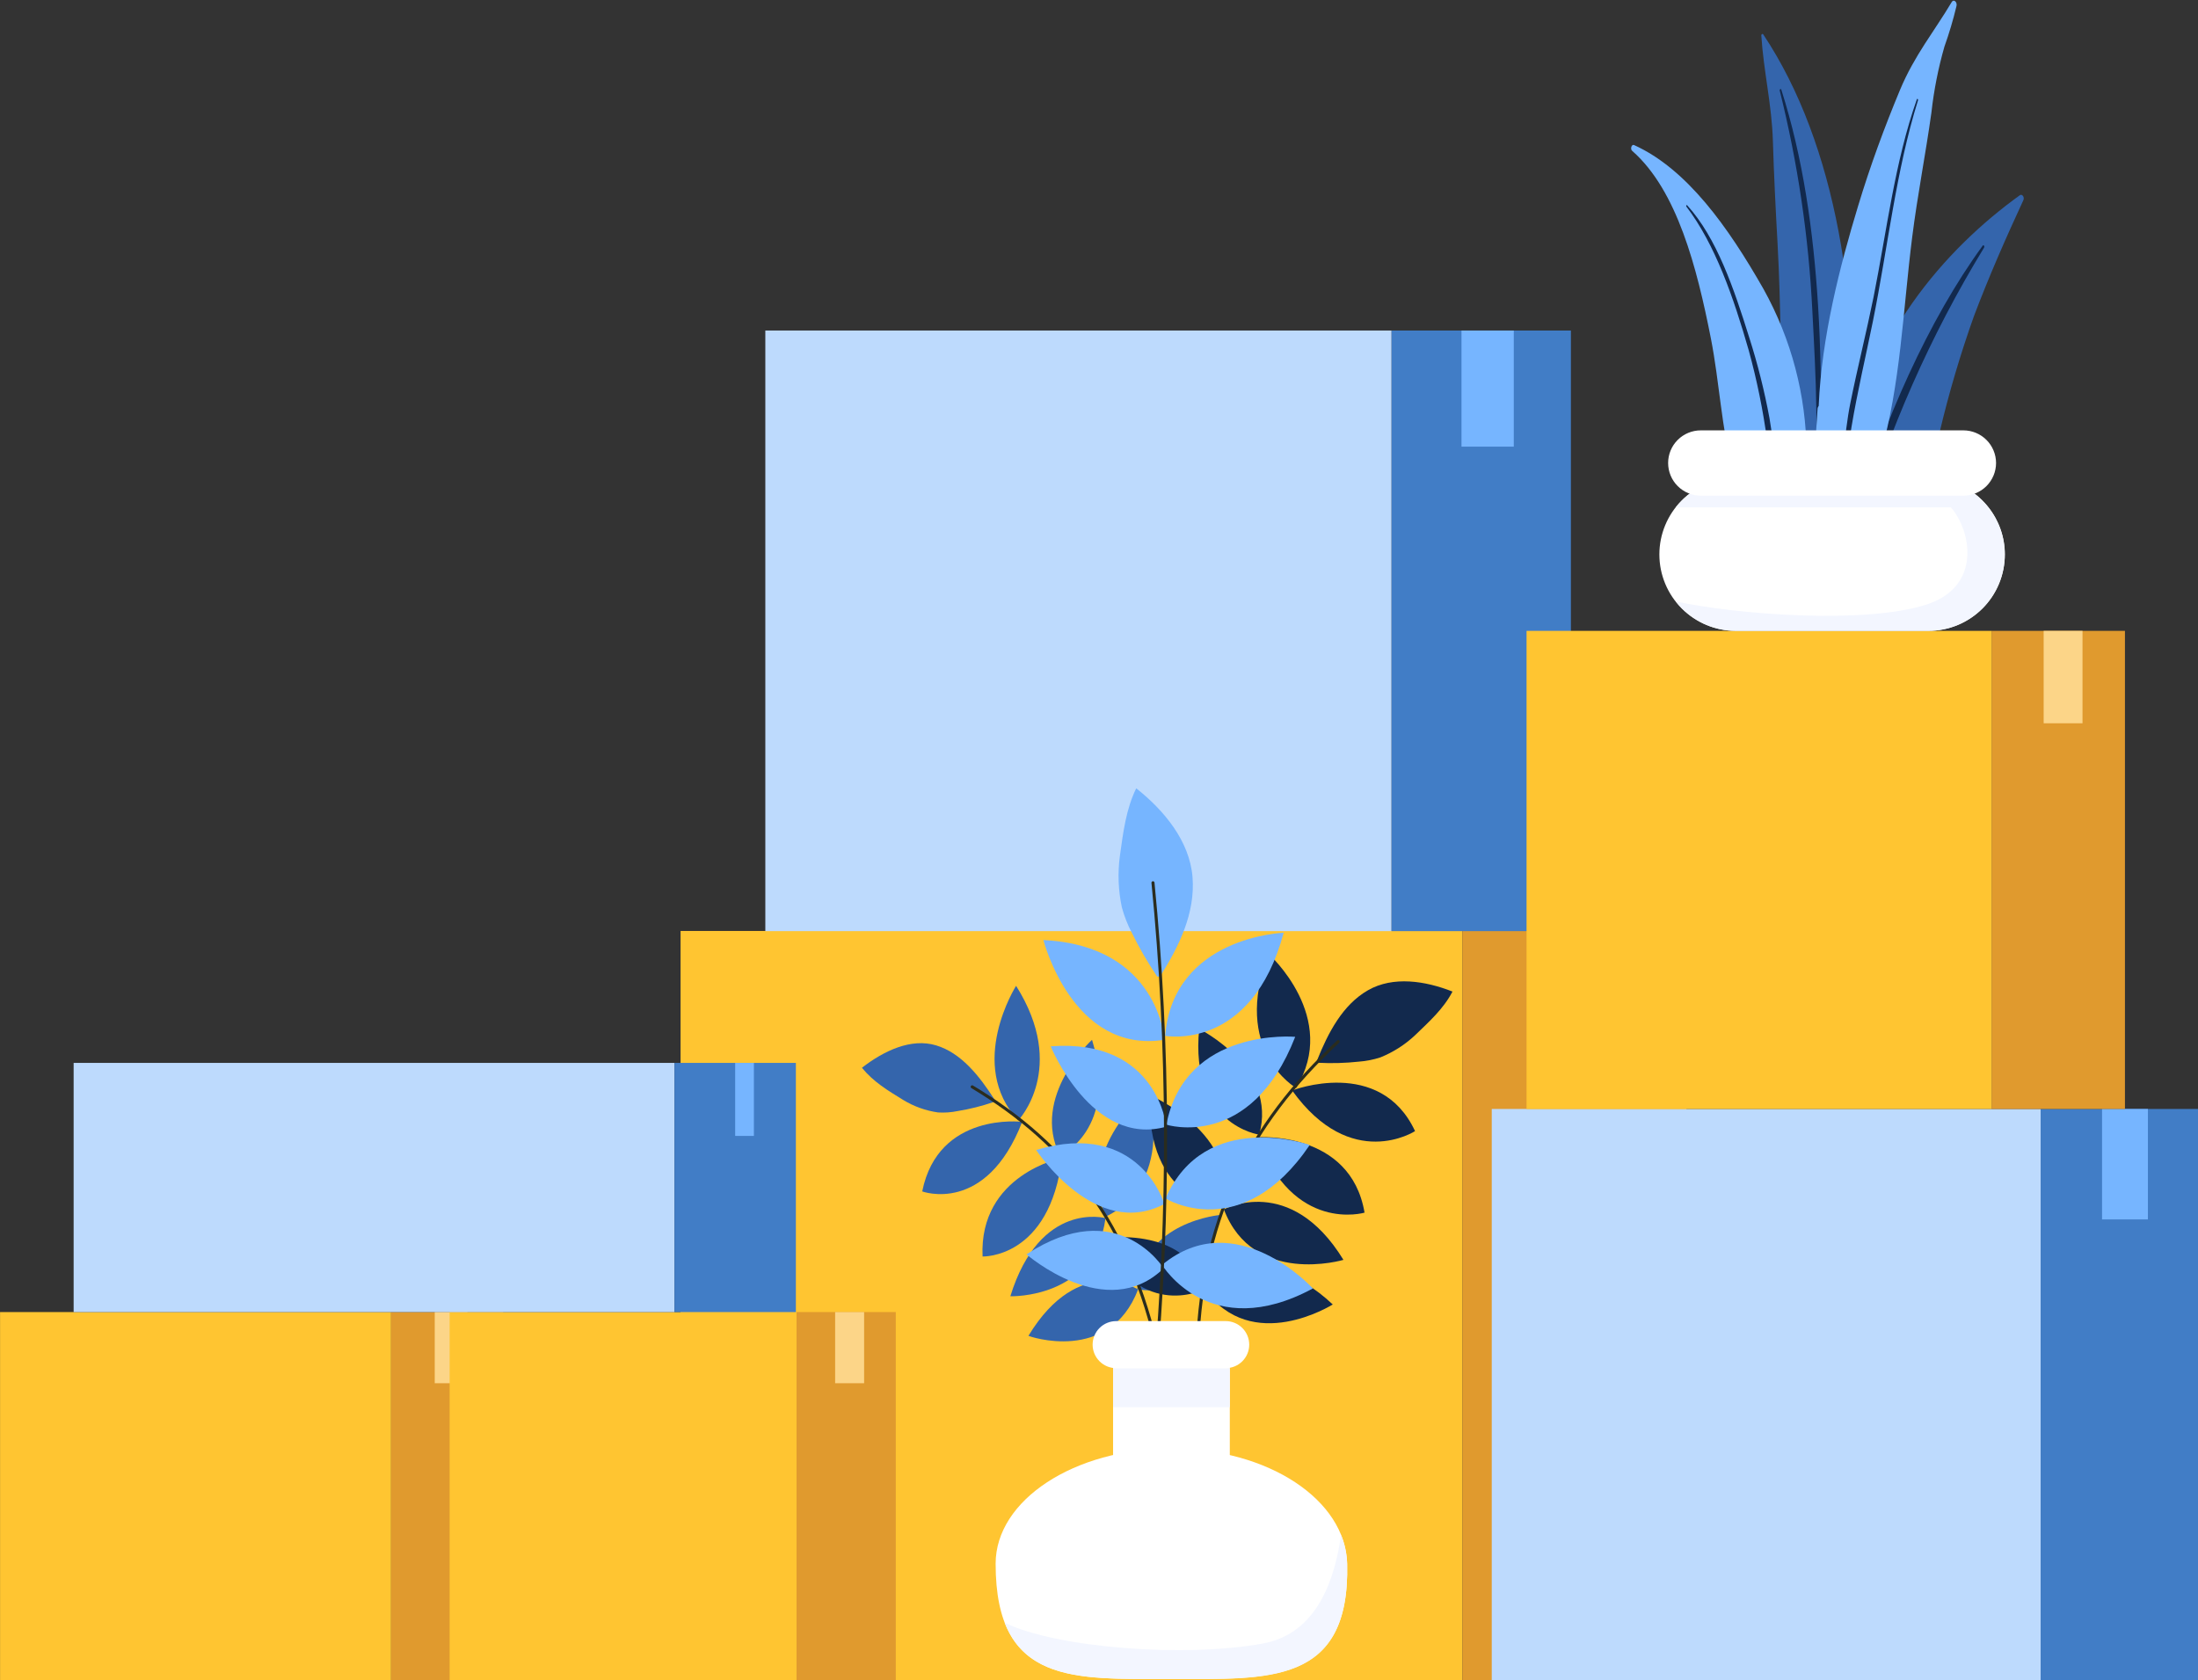 <svg width="722" height="552" viewBox="0 0 722 552" fill="none" xmlns="http://www.w3.org/2000/svg">
<rect x="0" y="0" width="722" height="552" fill="#333333" stroke="none"/>
<g clip-path="url(#clip0_41_16769)">
<g clip-path="url(#clip1_41_16769)">
<path d="M480.356 305.829H553.965V551.981H480.356V305.829Z" fill="#E09A2E"/>
<path d="M223.552 305.829H480.337V551.981H223.552V305.829Z" fill="#FFC531"/>
<path d="M509.057 305.829H530.521V353.419H509.057V305.829Z" fill="#FCD588"/>
<path d="M457.044 108.58H516.008V305.886H457.044V108.58Z" fill="#417DC6"/>
<path d="M251.395 108.58H457.063V305.886H251.395V108.58Z" fill="#BDDAFD"/>
<path d="M480.07 108.58H497.249V146.728H480.07V108.58Z" fill="#76B5FF"/>
<path d="M670.312 364.307H722V551.981H670.312V364.307Z" fill="#417DC6"/>
<path d="M490.012 364.307H670.312V551.981H490.012V364.307Z" fill="#BDDAFD"/>
<path d="M690.48 364.307H705.545V400.589H690.48V364.307Z" fill="#76B5FF"/>
<path d="M654.199 207.243H698.003V364.307H654.199V207.243Z" fill="#E09A2E"/>
<path d="M501.439 207.243H654.219V364.307H501.439V207.243Z" fill="#FFC531"/>
<path d="M671.302 207.243H684.062V237.605H671.302V207.243Z" fill="#FCD588"/>
<path d="M128.459 431.027H165.273V551.962H128.459V431.027Z" fill="#E09A2E"/>
<path d="M0.019 431.027H128.459V551.962H0.019V431.027Z" fill="#FFC531"/>
<path d="M142.8 431.027H153.542V454.403H142.8V431.027Z" fill="#FCD588"/>
<path d="M261.585 431.027H294.247V551.962H261.585V431.027Z" fill="#E09A2E"/>
<path d="M147.695 431.027H261.604V551.962H147.695V431.027Z" fill="#FFC531"/>
<path d="M274.326 431.027H283.848V454.403H274.326V431.027Z" fill="#FCD588"/>
<path d="M24.187 349.173H221.552V431.027H24.187V349.173Z" fill="#BDDAFD"/>
<path d="M221.552 349.173H261.432V431.027H221.552V349.173Z" fill="#417DC6"/>
<path d="M241.492 349.173H247.644V373.158H241.492V349.173Z" fill="#76B5FF"/>
<path d="M605.996 158.302C605.996 157.159 605.996 155.998 605.996 154.837C605.996 154.114 606.282 153.714 606.625 153.581C612.338 111.512 639.268 81.549 663.513 64.112C664.16 63.637 665.131 64.703 664.617 65.807C658.904 78.142 653.342 90.782 648.391 103.878C643.971 116.279 640.233 128.913 637.192 141.721C632.279 160.871 622.413 177.433 607.882 176.995C607.348 176.995 606.987 176.367 606.949 175.586C606.949 173.207 606.739 170.846 606.587 168.467C606.587 169.476 606.453 170.485 606.415 171.512C606.377 172.54 605.558 172.369 605.539 171.512C605.45 167.104 605.602 162.694 605.996 158.302V158.302Z" fill="#3465AC"/>
<path d="M608.834 172.065C618.356 138.962 633.593 104.907 651.285 80.693C651.571 80.293 651.99 80.921 651.723 81.359C634.079 110.264 620.331 141.371 610.834 173.873C610.205 175.891 608.243 174.102 608.834 172.065Z" fill="#12294D"/>
<path d="M579.181 11.288C603.482 47.761 611.234 100.756 608.015 150.992C608.015 151.106 608.015 151.163 608.015 151.277C608.291 156.631 607.797 161.997 606.549 167.21C606.539 167.273 606.539 167.338 606.549 167.401C606.546 167.459 606.531 167.517 606.505 167.569C606.479 167.622 606.442 167.668 606.396 167.705C604.987 171.95 602.454 174.615 598.036 173.416C588.208 170.903 585.999 156.874 585.58 143.739C584.913 122.419 585.066 101.175 583.885 79.855C583.256 68.662 582.704 57.545 582.361 46.314C581.999 34.322 579.295 23.376 578.552 11.593C578.552 11.193 578.99 11.003 579.181 11.288Z" fill="#3465AC"/>
<path d="M595.331 102.298C594.129 77.831 590.537 53.541 584.609 29.772C584.513 29.334 584.99 29.01 585.123 29.448C592.246 51.758 595.674 75.8 597.197 100.376C598.093 114.557 598.226 128.796 598.264 143.035C598.264 150.744 598.816 160.548 596.988 167.991C596.55 169.78 594.836 169.095 595.083 167.191C597.807 146.537 596.417 123.104 595.331 102.298Z" fill="#12294D"/>
<path d="M597.026 134.431C597.024 134.042 597.159 133.664 597.407 133.365C598.359 110.75 604.377 87.355 610.32 67.767C614.338 54.442 619.023 41.764 624.146 29.467C628.869 18.179 635.288 10.431 641.116 0.647C641.725 -0.4 643.02 0.647 642.658 2.018C641.58 6.528 640.257 10.976 638.697 15.343C636.669 22.425 635.242 29.665 634.431 36.986C632.526 50.692 629.841 64.169 628.108 77.971C625.098 101.803 624.299 126.512 617.728 149.069C615.29 157.616 607.786 174.425 600.264 165.916C594.664 159.577 596.493 143.32 597.026 134.431Z" fill="#76B5FF"/>
<path d="M602.568 165.516C605.463 155.275 605.635 143.13 607.806 132.413C610.167 120.725 613.043 109.323 615.424 97.616C619.804 75.61 622.432 53.072 629.65 32.627C629.784 32.247 630.146 32.627 630.031 32.951C622.794 56.041 620.128 81.264 615.214 105.535C612.852 117.165 610.11 128.663 608.148 140.465C606.682 149.26 606.606 158.568 604.339 166.963C603.711 168.657 602.092 167.191 602.568 165.516Z" fill="#12294D"/>
<path d="M536.748 47.647C554.136 55.508 567.658 74.544 579.257 94.913C588.431 111.396 593.304 129.922 593.427 148.784C593.427 148.784 593.427 148.784 593.427 148.879C593.903 158.816 594.226 173.093 585.808 174.159C577.391 175.225 572.02 165.421 569.201 154.761C565.506 140.865 564.802 125.541 562.002 111.226C557.393 87.831 550.899 62.552 536.196 49.607C535.415 49.074 535.891 47.304 536.748 47.647Z" fill="#76B5FF"/>
<path d="M554.156 67.387C563.907 78.104 569.544 94.742 574.61 110.941C577.374 119.6 579.587 128.425 581.238 137.363C583.275 148.784 583.352 160.301 585.047 171.627C585.313 173.531 583.352 174.387 583.142 172.446C581.847 163.346 581.79 154 580.495 144.882C579.142 134.82 577.113 124.861 574.42 115.072C569.468 97.806 563.411 80.255 553.889 67.787C553.889 67.596 554.003 67.197 554.156 67.387Z" fill="#12294D"/>
<path d="M570.191 207.243H633.402C636.702 207.245 639.969 206.598 643.018 205.337C646.067 204.076 648.837 202.226 651.171 199.894C653.504 197.562 655.354 194.793 656.615 191.746C657.877 188.699 658.525 185.433 658.522 182.135V182.135C658.522 178.838 657.873 175.574 656.61 172.529C655.347 169.484 653.497 166.717 651.164 164.387C648.831 162.057 646.062 160.209 643.014 158.95C639.966 157.69 636.7 157.043 633.402 157.045H570.191C563.532 157.045 557.146 159.688 552.435 164.393C547.725 169.097 545.076 175.479 545.071 182.135C545.071 188.794 547.718 195.18 552.429 199.889C557.14 204.597 563.529 207.243 570.191 207.243V207.243Z" fill="white"/>
<path d="M632.697 198.639C651.171 192.718 647.477 174.273 640.83 166.677H550.442C553.528 162.731 557.728 159.801 562.497 158.264H641.096C645.396 159.652 649.239 162.178 652.219 165.573L652.657 166.087C652.832 166.275 652.997 166.472 653.152 166.677V166.677C656.658 171.067 658.565 176.518 658.561 182.135C658.563 185.433 657.915 188.699 656.654 191.746C655.392 194.793 653.542 197.562 651.209 199.894C648.876 202.226 646.105 204.076 643.056 205.337C640.007 206.598 636.74 207.245 633.44 207.243H570.229C566.415 207.245 562.65 206.375 559.223 204.698C555.797 203.022 552.799 200.585 550.461 197.573C570.42 201.894 612.453 205.111 632.697 198.639Z" fill="#F3F6FF"/>
<path d="M558.669 162.832H644.925C647.772 162.827 650.501 161.694 652.514 159.682C654.528 157.67 655.661 154.942 655.666 152.096C655.661 149.252 654.527 146.526 652.513 144.517C650.499 142.507 647.77 141.379 644.925 141.379H558.669C555.825 141.379 553.098 142.508 551.087 144.518C549.076 146.528 547.947 149.254 547.947 152.096V152.096C547.947 154.94 549.076 157.668 551.086 159.681C553.096 161.694 555.824 162.827 558.669 162.832V162.832Z" fill="white"/>
<path d="M326.7 361.242C321.653 353.361 315.673 345.861 307.464 343.406C299.256 340.95 290.324 345.195 283.124 350.772C286.934 355.436 291.657 358.254 296.704 361.356C300.196 363.481 304.083 364.873 308.131 365.449C310.294 365.582 312.464 365.428 314.587 364.992C318.595 364.342 322.539 363.349 326.376 362.023" fill="#3465AC"/>
<path d="M363.133 400.171C363.133 400.171 341.65 394.251 331.88 425.831C331.88 425.831 359.629 426.821 363.133 400.171Z" fill="#3465AC"/>
<path d="M302.931 391.395C302.931 391.395 323.881 399.181 335.765 368.552C335.765 368.533 308.207 365.126 302.931 391.395Z" fill="#3465AC"/>
<path d="M334.47 368.076C334.47 368.076 350.849 350.944 333.766 323.856C333.766 323.856 317.387 349.669 334.47 368.076Z" fill="#3465AC"/>
<path d="M322.757 412.772C322.757 412.772 344.812 413.553 348.83 380.411C348.83 380.335 321.539 385.856 322.757 412.772Z" fill="#3465AC"/>
<path d="M373.836 423.604C373.836 423.604 354.468 411.402 337.822 438.832C337.822 438.927 364.371 448.274 373.836 423.604Z" fill="#3465AC"/>
<path d="M363.171 399.637C363.171 399.637 385.378 391.338 377.093 358.311C377.093 358.311 353.439 377.575 363.171 399.637Z" fill="#3465AC"/>
<path d="M348.202 379.669C348.202 379.669 367.609 370.969 358.715 341.597C358.638 341.616 338.431 360.29 348.202 379.669Z" fill="#3465AC"/>
<path d="M373.57 423.47C373.57 423.47 393.815 429.067 401.014 399.104C401.014 399.104 375.169 401.179 373.57 423.47Z" fill="#3465AC"/>
<path d="M380.578 445.057C371.056 401.883 350.754 375.9 319.348 357.035" stroke="#2A2C1E" stroke-linecap="round" stroke-linejoin="round"/>
<path d="M432.591 348.431C436.266 339.218 441.047 330.081 449.331 325.322C457.616 320.563 468.186 322.219 477.118 325.741C474.128 331.451 469.5 335.563 464.853 340.056C461.532 343.182 457.657 345.661 453.426 347.365C451.142 348.113 448.776 348.579 446.379 348.755C441.953 349.236 437.495 349.363 433.048 349.136" fill="#12294D"/>
<path d="M402.023 397.296C402.023 397.296 423.811 385.342 441.294 413.876C441.294 413.876 411.698 422.671 402.023 397.296Z" fill="#12294D"/>
<path d="M464.815 371.579C464.815 371.579 443.865 385.227 424.458 358.254C424.382 358.196 453.369 347.022 464.815 371.579Z" fill="#12294D"/>
<path d="M425.734 357.397C425.734 357.397 404.347 345.119 416.707 313.386C416.764 313.386 440.037 334.307 425.734 357.397Z" fill="#12294D"/>
<path d="M448.227 398.362C448.227 398.362 424.687 405.367 413.031 373.616C412.955 373.597 443.637 371.274 448.227 398.362Z" fill="#12294D"/>
<path d="M395.7 423.547C395.7 423.547 413.831 405.977 437.79 428.534C437.714 428.534 411.336 445.304 395.7 423.547Z" fill="#12294D"/>
<path d="M401.871 396.782C401.871 396.782 376.16 394.878 377.741 359.776C377.741 359.853 407.451 372.169 401.871 396.782Z" fill="#12294D"/>
<path d="M413.622 372.74C413.622 372.74 390.767 369.618 393.91 338.019C393.91 338.019 419.773 350.811 413.622 372.74Z" fill="#12294D"/>
<path d="M395.967 423.337C395.967 423.337 375.436 434.606 361.057 406.966C361.057 406.966 389.301 401.732 395.967 423.337Z" fill="#12294D"/>
<path d="M393.205 446.713C393.948 401.218 409.965 369.751 439.561 342.168" stroke="#2A2C1E" stroke-linecap="round" stroke-linejoin="round"/>
<path d="M381.054 320.791C387.263 310.95 392.672 299.985 391.72 288.126C390.767 276.266 382.33 266.158 373.227 258.963C369.894 265.797 368.961 273.278 367.856 281.197C367.108 286.814 367.327 292.519 368.504 298.062C369.289 300.958 370.388 303.76 371.779 306.419C374.21 311.401 376.991 316.203 380.102 320.791" fill="#76B5FF"/>
<path d="M382.483 341.578C382.483 341.578 380.712 310.683 342.736 308.818C342.755 308.818 352.277 346.375 382.483 341.578Z" fill="#76B5FF"/>
<path d="M382.711 340.284C382.711 340.284 411.108 345.633 421.659 306.419C421.659 306.419 385.435 307.599 382.711 340.284Z" fill="#76B5FF"/>
<path d="M383.13 369.466C383.13 369.466 410.784 378.26 425.449 340.608C425.449 340.608 389.32 337.353 383.13 369.466Z" fill="#76B5FF"/>
<path d="M382.864 393.717C382.864 393.717 407.87 409.137 430.229 376.128C430.229 376.128 395.814 364.003 382.864 393.717Z" fill="#76B5FF"/>
<path d="M381.721 415.532C381.721 415.532 397.338 441.554 431.238 423.28C431.315 423.28 405.927 395.506 381.721 415.532Z" fill="#76B5FF"/>
<path d="M383.13 370.113C383.13 370.113 380.274 341.064 345.135 343.729C345.135 343.729 358.638 376.985 383.13 370.113Z" fill="#76B5FF"/>
<path d="M382.483 395.507C382.483 395.507 374.294 367.658 340.355 377.785C340.374 377.785 359.781 407.537 382.483 395.507Z" fill="#76B5FF"/>
<path d="M382.235 416.656C382.235 416.656 367.228 392.309 337.194 412.068C337.194 412.068 363.438 434.949 382.235 416.656Z" fill="#76B5FF"/>
<path d="M379.302 452.367C384.235 398.345 384.044 343.977 378.731 289.991" stroke="#2A2C1E" stroke-linecap="round" stroke-linejoin="round"/>
<path d="M327.043 513.7C327.043 553.675 352.887 551.543 384.768 551.543C416.65 551.543 443.484 553.599 442.513 513.7C442.018 492.761 416.669 475.857 384.768 475.857C352.868 475.857 327.043 492.799 327.043 513.7Z" fill="white"/>
<path d="M330.014 533.078C347.154 541.416 389.51 544.633 415.012 539.874C432.781 536.543 438.533 518.516 440.494 504.22C441.736 507.245 442.42 510.47 442.513 513.738C443.484 553.713 416.669 551.581 384.768 551.581C359.305 551.543 337.689 552.838 330.014 533.078Z" fill="#F3F6FF"/>
<path d="M365.628 439.594H403.966V500.394H365.628V439.594Z" fill="white"/>
<path d="M365.628 449.473H403.966V462.284H365.628V449.473Z" fill="#F3F6FF"/>
<path d="M366.638 449.454H402.614C404.664 449.454 406.631 448.64 408.081 447.191C409.531 445.741 410.346 443.775 410.346 441.726V441.726C410.346 439.676 409.531 437.71 408.081 436.261C406.631 434.811 404.664 433.997 402.614 433.997H366.638C364.587 433.997 362.62 434.811 361.17 436.261C359.72 437.71 358.905 439.676 358.905 441.726C358.905 443.775 359.72 445.741 361.17 447.191C362.62 448.64 364.587 449.454 366.638 449.454Z" fill="white"/>
</g>
</g>
<defs>
<clipPath id="clip0_41_16769">
<rect width="722" height="552" fill="white"/>
</clipPath>
<clipPath id="clip1_41_16769">
<rect width="722" height="552" fill="white" transform="matrix(-1 0 0 1 722 0)"/>
</clipPath>
</defs>
</svg>

